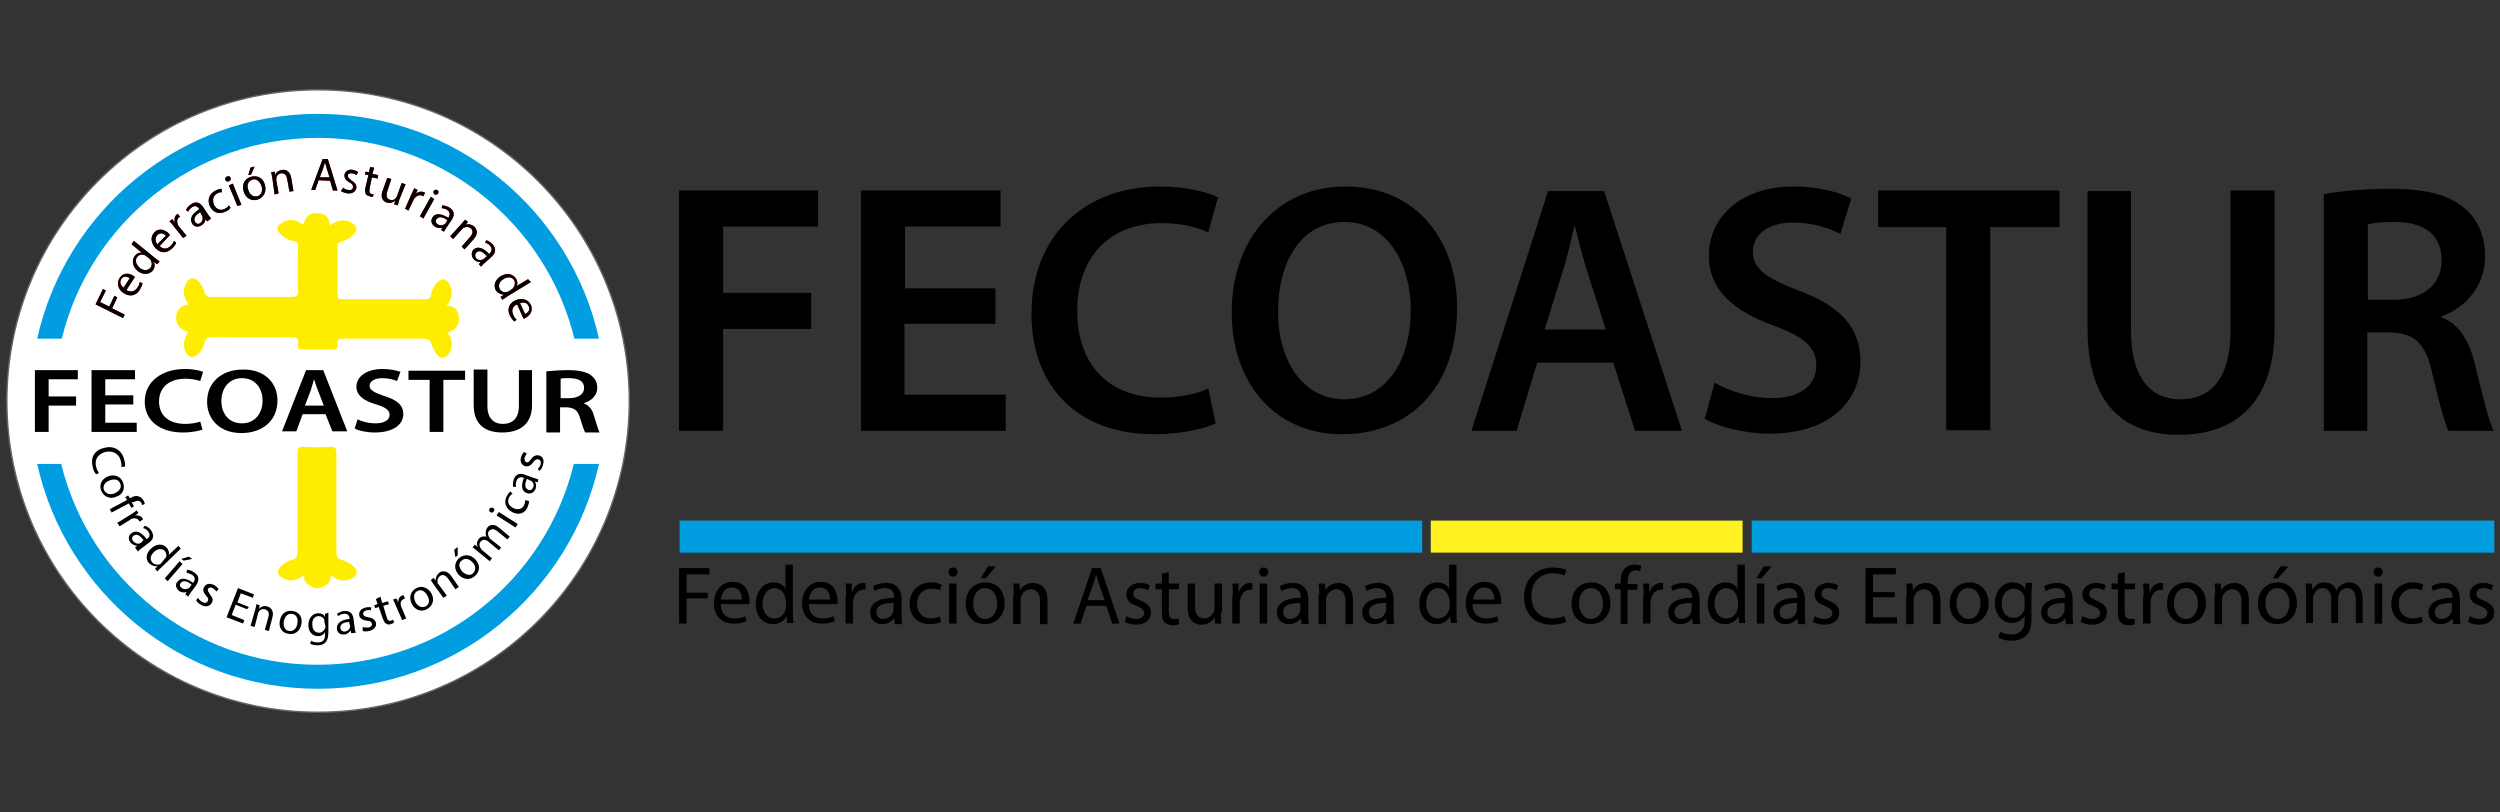 <?xml version="1.0" encoding="UTF-8"?> <!-- Generator: Adobe Illustrator 25.1.0, SVG Export Plug-In . SVG Version: 6.00 Build 0) --> <svg xmlns="http://www.w3.org/2000/svg" xmlns:xlink="http://www.w3.org/1999/xlink" version="1.1" id="Capa_1" x="0px" y="0px" viewBox="0 0 437 142" style="enable-background:new 0 0 437 142;" xml:space="preserve"><rect x="0" y="0" width="437" height="142" fill="#333333" stroke="none"/> <style type="text/css"> .st0{fill:#009EE1;} .st1{fill:#FFF220;} .st2{fill:#FFFFFF;stroke:#666666;stroke-width:0.25;stroke-miterlimit:10;} .st3{fill:#FFED00;} .st4{fill:#FF0000;} </style> <g> <g> <path d="M118.8,33.3H143v6.3h-16.6v11.6h15.4v6.3h-15.4v17.8h-7.7V33.3z"></path> <path d="M173.9,56.6h-15.8V69h17.7v6.3h-25.3V33.3h24.4v6.3h-16.7v10.8h15.8V56.6z"></path> <path d="M212.5,74c-1.8,0.9-5.8,1.9-10.8,1.9c-13.3,0-21.4-8.3-21.4-21.1c0-13.8,9.6-22.2,22.4-22.2c5,0,8.6,1.1,10.2,1.9 l-1.7,6.1c-2-0.9-4.7-1.6-8.2-1.6c-8.5,0-14.7,5.4-14.7,15.4c0,9.2,5.4,15.1,14.6,15.1c3.1,0,6.3-0.6,8.3-1.6L212.5,74z"></path> <path d="M254.7,53.8c0,14.1-8.5,22.1-20.1,22.1c-11.8,0-19.3-9-19.3-21.3c0-12.9,8.1-22,19.9-22C247.5,32.6,254.7,41.9,254.7,53.8 z M223.4,54.5c0,8.5,4.3,15.3,11.6,15.3c7.4,0,11.6-6.8,11.6-15.6c0-7.9-3.9-15.4-11.6-15.4C227.4,38.8,223.4,45.8,223.4,54.5z"></path> <path d="M268.7,63.4l-3.6,11.9h-7.9l13.4-41.9h9.8l13.6,41.9h-8.2l-3.8-11.9H268.7z M280.7,57.6l-3.3-10.3 c-0.8-2.6-1.5-5.4-2.1-7.8h-0.1c-0.6,2.4-1.2,5.4-2,7.8L270,57.6H280.7z"></path> <path d="M299.7,66.9c2.5,1.4,6.2,2.7,10.1,2.7c4.9,0,7.7-2.3,7.7-5.7c0-3.2-2.1-5-7.5-7c-6.9-2.5-11.3-6.2-11.3-12.2 c0-6.8,5.7-12.1,14.8-12.1c4.5,0,7.9,1,10.1,2.1l-1.9,6.2c-1.5-0.8-4.4-2-8.3-2c-4.9,0-7,2.6-7,5c0,3.2,2.4,4.7,8,6.9 c7.3,2.7,10.8,6.4,10.8,12.4c0,6.7-5.1,12.6-15.9,12.6c-4.4,0-9-1.2-11.3-2.6L299.7,66.9z"></path> <path d="M340.2,39.7h-11.9v-6.4H360v6.4h-12.1v35.5h-7.7V39.7z"></path> <path d="M372.5,33.3v24.5c0,8.2,3.4,12,8.6,12c5.5,0,8.8-3.8,8.8-12V33.3h7.7v24c0,12.9-6.7,18.7-16.7,18.7c-9.7,0-16-5.4-16-18.6 v-24H372.5z"></path> <path d="M406.3,33.9c2.9-0.5,7.2-0.9,11.6-0.9c6,0,10.1,1,12.9,3.4c2.3,1.9,3.6,4.9,3.6,8.4c0,5.4-3.7,9.1-7.6,10.5v0.2 c3,1.1,4.8,4,5.8,8.1c1.3,5.2,2.4,10.1,3.3,11.7h-7.9c-0.6-1.2-1.6-4.7-2.8-9.9c-1.2-5.5-3.2-7.2-7.5-7.3h-3.9v17.2h-7.6V33.9z M413.9,52.4h4.5c5.2,0,8.4-2.7,8.4-6.9c0-4.6-3.2-6.7-8.2-6.7c-2.4,0-4,0.2-4.7,0.4V52.4z"></path> </g> <g> <g> <rect x="118.8" y="91" class="st0" width="129.8" height="5.6"></rect> <rect x="306.2" y="91" class="st0" width="129.8" height="5.6"></rect> </g> <rect x="250.1" y="91" class="st1" width="54.5" height="5.6"></rect> </g> <g> <g> <path d="M118.8,99.3h5.2v1.1h-4v3.2h3.7v1H120v4.4h-1.3V99.3z"></path> <path d="M126,105.7c0,1.7,1.1,2.4,2.4,2.4c0.9,0,1.5-0.2,1.9-0.4l0.2,0.9c-0.4,0.2-1.2,0.4-2.3,0.4c-2.1,0-3.4-1.4-3.4-3.5 c0-2.1,1.2-3.8,3.3-3.8c2.3,0,2.9,2,2.9,3.3c0,0.3,0,0.5,0,0.6H126z M129.7,104.8c0-0.8-0.3-2.1-1.8-2.1c-1.3,0-1.8,1.2-1.9,2.1 H129.7z"></path> <path d="M138.6,98.7v8.4c0,0.6,0,1.3,0.1,1.8h-1.1l-0.1-1.2h0c-0.4,0.8-1.2,1.4-2.4,1.4c-1.7,0-3-1.4-3-3.5 c0-2.3,1.4-3.8,3.1-3.8c1.1,0,1.8,0.5,2.1,1.1h0v-4.2H138.6z M137.3,104.8c0-0.2,0-0.4-0.1-0.5c-0.2-0.8-0.9-1.5-1.8-1.5 c-1.3,0-2.1,1.2-2.1,2.7c0,1.4,0.7,2.6,2.1,2.6c0.9,0,1.6-0.6,1.9-1.5c0-0.2,0.1-0.3,0.1-0.5V104.8z"></path> <path d="M141.4,105.7c0,1.7,1.1,2.4,2.4,2.4c0.9,0,1.5-0.2,1.9-0.4l0.2,0.9c-0.4,0.2-1.2,0.4-2.3,0.4c-2.1,0-3.4-1.4-3.4-3.5 c0-2.1,1.2-3.8,3.3-3.8c2.3,0,2.9,2,2.9,3.3c0,0.3,0,0.5,0,0.6H141.4z M145.1,104.8c0-0.8-0.3-2.1-1.8-2.1 c-1.3,0-1.8,1.2-1.9,2.1H145.1z"></path> <path d="M147.9,104.2c0-0.8,0-1.5-0.1-2.2h1.1l0,1.4h0.1c0.3-0.9,1.1-1.5,1.9-1.5c0.1,0,0.2,0,0.4,0v1.2c-0.1,0-0.3,0-0.4,0 c-0.9,0-1.5,0.7-1.7,1.6c0,0.2-0.1,0.4-0.1,0.6v3.7h-1.3V104.2z"></path> <path d="M156.4,109l-0.1-0.9h0c-0.4,0.5-1.1,1-2.1,1c-1.4,0-2.1-1-2.1-2c0-1.7,1.5-2.6,4.2-2.6v-0.1c0-0.6-0.2-1.6-1.6-1.6 c-0.6,0-1.3,0.2-1.8,0.5l-0.3-0.8c0.6-0.4,1.4-0.6,2.3-0.6c2.1,0,2.7,1.5,2.7,2.9v2.6c0,0.6,0,1.2,0.1,1.7H156.4z M156.2,105.4 c-1.4,0-3,0.2-3,1.6c0,0.8,0.5,1.2,1.2,1.2c0.9,0,1.5-0.6,1.7-1.2c0-0.1,0.1-0.3,0.1-0.4V105.4z"></path> <path d="M164.5,108.7c-0.3,0.2-1.1,0.4-2,0.4c-2.1,0-3.5-1.4-3.5-3.6c0-2.1,1.5-3.7,3.8-3.7c0.8,0,1.4,0.2,1.8,0.4l-0.3,1 c-0.3-0.2-0.8-0.3-1.5-0.3c-1.6,0-2.5,1.2-2.5,2.6c0,1.6,1,2.6,2.4,2.6c0.7,0,1.2-0.2,1.6-0.3L164.5,108.7z"></path> <path d="M167.4,100c0,0.4-0.3,0.8-0.8,0.8c-0.4,0-0.8-0.3-0.8-0.8c0-0.4,0.3-0.8,0.8-0.8C167.1,99.2,167.4,99.6,167.4,100z M165.9,109v-7h1.3v7H165.9z"></path> <path d="M175.6,105.4c0,2.6-1.8,3.7-3.5,3.7c-1.9,0-3.3-1.4-3.3-3.6c0-2.3,1.5-3.7,3.5-3.7C174.3,101.8,175.6,103.3,175.6,105.4z M170.1,105.5c0,1.5,0.9,2.7,2.1,2.7c1.2,0,2.1-1.1,2.1-2.7c0-1.2-0.6-2.7-2.1-2.7C170.7,102.8,170.1,104.2,170.1,105.5z M174.1,99l-1.8,2.1h-0.9l1.3-2.1H174.1z"></path> <path d="M177.2,103.9c0-0.7,0-1.3-0.1-1.9h1.1l0.1,1.2h0c0.3-0.7,1.2-1.3,2.3-1.3c1,0,2.5,0.6,2.5,3v4.2h-1.3v-4 c0-1.1-0.4-2.1-1.6-2.1c-0.8,0-1.5,0.6-1.7,1.3c-0.1,0.2-0.1,0.4-0.1,0.6v4.2h-1.3V103.9z"></path> <path d="M189.9,105.9l-1,3.1h-1.3l3.3-9.7h1.5l3.3,9.7h-1.3l-1-3.1H189.9z M193.1,104.9l-1-2.8c-0.2-0.6-0.4-1.2-0.5-1.8h0 c-0.1,0.6-0.3,1.2-0.5,1.8l-1,2.8H193.1z"></path> <path d="M196.9,107.7c0.4,0.2,1,0.5,1.7,0.5c0.9,0,1.4-0.5,1.4-1c0-0.6-0.4-0.9-1.3-1.3c-1.3-0.4-1.8-1.1-1.8-2 c0-1.1,0.9-2,2.4-2c0.7,0,1.3,0.2,1.7,0.4l-0.3,0.9c-0.3-0.2-0.8-0.4-1.4-0.4c-0.8,0-1.2,0.4-1.2,1c0,0.6,0.4,0.8,1.3,1.2 c1.2,0.5,1.8,1.1,1.8,2.1c0,1.2-1,2.1-2.6,2.1c-0.8,0-1.5-0.2-2-0.5L196.9,107.7z"></path> <path d="M204.3,100v2h1.8v1h-1.8v3.8c0,0.9,0.2,1.4,1,1.4c0.3,0,0.6,0,0.7-0.1l0.1,1c-0.2,0.1-0.6,0.2-1.1,0.2 c-0.6,0-1.1-0.2-1.4-0.5c-0.4-0.4-0.5-1-0.5-1.8V103H202v-1h1.1v-1.7L204.3,100z"></path> <path d="M213.4,107.1c0,0.7,0,1.4,0.1,1.9h-1.1l-0.1-1.1h0c-0.3,0.6-1.1,1.3-2.3,1.3c-1.1,0-2.4-0.6-2.4-3.1V102h1.3v3.9 c0,1.3,0.4,2.2,1.6,2.2c0.9,0,1.4-0.6,1.7-1.2c0.1-0.2,0.1-0.4,0.1-0.6V102h1.3V107.1z"></path> <path d="M215.5,104.2c0-0.8,0-1.5-0.1-2.2h1.1l0,1.4h0.1c0.3-0.9,1.1-1.5,1.9-1.5c0.1,0,0.2,0,0.4,0v1.2c-0.1,0-0.3,0-0.4,0 c-0.9,0-1.5,0.7-1.7,1.6c0,0.2-0.1,0.4-0.1,0.6v3.7h-1.3V104.2z"></path> <path d="M221.7,100c0,0.4-0.3,0.8-0.8,0.8c-0.4,0-0.8-0.3-0.8-0.8c0-0.4,0.3-0.8,0.8-0.8C221.4,99.2,221.7,99.6,221.7,100z M220.2,109v-7h1.3v7H220.2z"></path> <path d="M227.5,109l-0.1-0.9h0c-0.4,0.5-1.1,1-2.1,1c-1.4,0-2.1-1-2.1-2c0-1.7,1.5-2.6,4.2-2.6v-0.1c0-0.6-0.2-1.6-1.6-1.6 c-0.6,0-1.3,0.2-1.8,0.5l-0.3-0.8c0.6-0.4,1.4-0.6,2.3-0.6c2.1,0,2.7,1.5,2.7,2.9v2.6c0,0.6,0,1.2,0.1,1.7H227.5z M227.3,105.4 c-1.4,0-3,0.2-3,1.6c0,0.8,0.5,1.2,1.2,1.2c0.9,0,1.5-0.6,1.7-1.2c0-0.1,0.1-0.3,0.1-0.4V105.4z"></path> <path d="M230.6,103.9c0-0.7,0-1.3-0.1-1.9h1.1l0.1,1.2h0c0.3-0.7,1.2-1.3,2.3-1.3c1,0,2.5,0.6,2.5,3v4.2h-1.3v-4 c0-1.1-0.4-2.1-1.6-2.1c-0.8,0-1.5,0.6-1.7,1.3c-0.1,0.2-0.1,0.4-0.1,0.6v4.2h-1.3V103.9z"></path> <path d="M242.4,109l-0.1-0.9h0c-0.4,0.5-1.1,1-2.1,1c-1.4,0-2.1-1-2.1-2c0-1.7,1.5-2.6,4.2-2.6v-0.1c0-0.6-0.2-1.6-1.6-1.6 c-0.6,0-1.3,0.2-1.8,0.5l-0.3-0.8c0.6-0.4,1.4-0.6,2.3-0.6c2.1,0,2.7,1.5,2.7,2.9v2.6c0,0.6,0,1.2,0.1,1.7H242.4z M242.3,105.4 c-1.4,0-3,0.2-3,1.6c0,0.8,0.5,1.2,1.2,1.2c0.9,0,1.5-0.6,1.7-1.2c0-0.1,0.1-0.3,0.1-0.4V105.4z"></path> <path d="M254.6,98.7v8.4c0,0.6,0,1.3,0.1,1.8h-1.1l-0.1-1.2h0c-0.4,0.8-1.2,1.4-2.4,1.4c-1.7,0-3-1.4-3-3.5 c0-2.3,1.4-3.8,3.1-3.8c1.1,0,1.8,0.5,2.1,1.1h0v-4.2H254.6z M253.3,104.8c0-0.2,0-0.4-0.1-0.5c-0.2-0.8-0.9-1.5-1.8-1.5 c-1.3,0-2.1,1.2-2.1,2.7c0,1.4,0.7,2.6,2.1,2.6c0.9,0,1.6-0.6,1.9-1.5c0-0.2,0.1-0.3,0.1-0.5V104.8z"></path> <path d="M257.4,105.7c0,1.7,1.1,2.4,2.4,2.4c0.9,0,1.5-0.2,1.9-0.4l0.2,0.9c-0.4,0.2-1.2,0.4-2.3,0.4c-2.1,0-3.4-1.4-3.4-3.5 c0-2.1,1.2-3.8,3.3-3.8c2.3,0,2.9,2,2.9,3.3c0,0.3,0,0.5,0,0.6H257.4z M261.2,104.8c0-0.8-0.3-2.1-1.8-2.1 c-1.3,0-1.8,1.2-1.9,2.1H261.2z"></path> <path d="M273.8,108.7c-0.5,0.2-1.4,0.5-2.6,0.5c-2.7,0-4.8-1.7-4.8-4.9c0-3,2.1-5.1,5.1-5.1c1.2,0,2,0.3,2.3,0.4l-0.3,1 c-0.5-0.2-1.2-0.4-2-0.4c-2.3,0-3.8,1.5-3.8,4c0,2.4,1.4,3.9,3.7,3.9c0.8,0,1.5-0.2,2-0.4L273.8,108.7z"></path> <path d="M281.5,105.4c0,2.6-1.8,3.7-3.5,3.7c-1.9,0-3.3-1.4-3.3-3.6c0-2.3,1.5-3.7,3.5-3.7C280.2,101.8,281.5,103.3,281.5,105.4z M276,105.5c0,1.5,0.9,2.7,2.1,2.7c1.2,0,2.1-1.1,2.1-2.7c0-1.2-0.6-2.7-2.1-2.7S276,104.2,276,105.5z"></path> <path d="M283.3,109v-6h-1v-1h1v-0.3c0-1,0.2-1.9,0.8-2.4c0.5-0.5,1.1-0.6,1.7-0.6c0.4,0,0.8,0.1,1.1,0.2l-0.2,1 c-0.2-0.1-0.4-0.2-0.8-0.2c-1.1,0-1.4,1-1.4,2v0.4h1.7v1h-1.7v6H283.3z"></path> <path d="M287.3,104.2c0-0.8,0-1.5-0.1-2.2h1.1l0,1.4h0.1c0.3-0.9,1.1-1.5,1.9-1.5c0.1,0,0.2,0,0.4,0v1.2c-0.1,0-0.3,0-0.4,0 c-0.9,0-1.5,0.7-1.7,1.6c0,0.2-0.1,0.4-0.1,0.6v3.7h-1.3V104.2z"></path> <path d="M295.9,109l-0.1-0.9h0c-0.4,0.5-1.1,1-2.1,1c-1.4,0-2.1-1-2.1-2c0-1.7,1.5-2.6,4.2-2.6v-0.1c0-0.6-0.2-1.6-1.6-1.6 c-0.6,0-1.3,0.2-1.8,0.5l-0.3-0.8c0.6-0.4,1.4-0.6,2.3-0.6c2.1,0,2.7,1.5,2.7,2.9v2.6c0,0.6,0,1.2,0.1,1.7H295.9z M295.7,105.4 c-1.4,0-3,0.2-3,1.6c0,0.8,0.5,1.2,1.2,1.2c0.9,0,1.5-0.6,1.7-1.2c0-0.1,0.1-0.3,0.1-0.4V105.4z"></path> <path d="M305,98.7v8.4c0,0.6,0,1.3,0.1,1.8h-1.1l-0.1-1.2h0c-0.4,0.8-1.2,1.4-2.4,1.4c-1.7,0-3-1.4-3-3.5c0-2.3,1.4-3.8,3.1-3.8 c1.1,0,1.8,0.5,2.1,1.1h0v-4.2H305z M303.7,104.8c0-0.2,0-0.4-0.1-0.5c-0.2-0.8-0.9-1.5-1.8-1.5c-1.3,0-2.1,1.2-2.1,2.7 c0,1.4,0.7,2.6,2.1,2.6c0.9,0,1.6-0.6,1.9-1.5c0-0.2,0.1-0.3,0.1-0.5V104.8z"></path> <path d="M309.7,99l-1.8,2.1H307l1.3-2.1H309.7z M307.1,109v-7h1.3v7H307.1z"></path> <path d="M314.3,109l-0.1-0.9h0c-0.4,0.5-1.1,1-2.1,1c-1.4,0-2.1-1-2.1-2c0-1.7,1.5-2.6,4.2-2.6v-0.1c0-0.6-0.2-1.6-1.6-1.6 c-0.6,0-1.3,0.2-1.8,0.5l-0.3-0.8c0.6-0.4,1.4-0.6,2.3-0.6c2.1,0,2.7,1.5,2.7,2.9v2.6c0,0.6,0,1.2,0.1,1.7H314.3z M314.1,105.4 c-1.4,0-3,0.2-3,1.6c0,0.8,0.5,1.2,1.2,1.2c0.9,0,1.5-0.6,1.7-1.2c0-0.1,0.1-0.3,0.1-0.4V105.4z"></path> <path d="M317.2,107.7c0.4,0.2,1,0.5,1.7,0.5c0.9,0,1.4-0.5,1.4-1c0-0.6-0.4-0.9-1.3-1.3c-1.3-0.4-1.8-1.1-1.8-2 c0-1.1,0.9-2,2.4-2c0.7,0,1.3,0.2,1.7,0.4l-0.3,0.9c-0.3-0.2-0.8-0.4-1.4-0.4c-0.8,0-1.2,0.4-1.2,1c0,0.6,0.4,0.8,1.3,1.2 c1.2,0.5,1.8,1.1,1.8,2.1c0,1.2-1,2.1-2.6,2.1c-0.8,0-1.5-0.2-2-0.5L317.2,107.7z"></path> <path d="M331.2,104.4h-3.8v3.5h4.2v1.1h-5.5v-9.7h5.3v1.1h-4v3.1h3.8V104.4z"></path> <path d="M333.3,103.9c0-0.7,0-1.3-0.1-1.9h1.1l0.1,1.2h0c0.3-0.7,1.2-1.3,2.3-1.3c1,0,2.5,0.6,2.5,3v4.2h-1.3v-4 c0-1.1-0.4-2.1-1.6-2.1c-0.8,0-1.5,0.6-1.7,1.3c-0.1,0.2-0.1,0.4-0.1,0.6v4.2h-1.3V103.9z"></path> <path d="M347.6,105.4c0,2.6-1.8,3.7-3.5,3.7c-1.9,0-3.3-1.4-3.3-3.6c0-2.3,1.5-3.7,3.5-3.7C346.2,101.8,347.6,103.3,347.6,105.4z M342,105.5c0,1.5,0.9,2.7,2.1,2.7c1.2,0,2.1-1.1,2.1-2.7c0-1.2-0.6-2.7-2.1-2.7S342,104.2,342,105.5z"></path> <path d="M355.2,102c0,0.5-0.1,1.1-0.1,1.9v4.1c0,1.6-0.3,2.6-1,3.2c-0.7,0.6-1.7,0.8-2.5,0.8c-0.8,0-1.8-0.2-2.3-0.6l0.3-1 c0.5,0.3,1.2,0.5,2,0.5c1.3,0,2.3-0.7,2.3-2.4v-0.8h0c-0.4,0.6-1.1,1.2-2.2,1.2c-1.7,0-3-1.5-3-3.4c0-2.4,1.5-3.7,3.1-3.7 c1.2,0,1.9,0.6,2.2,1.2h0l0.1-1.1H355.2z M353.9,104.8c0-0.2,0-0.4-0.1-0.6c-0.2-0.7-0.9-1.3-1.8-1.3c-1.2,0-2.1,1-2.1,2.6 c0,1.4,0.7,2.5,2.1,2.5c0.8,0,1.5-0.5,1.8-1.3c0.1-0.2,0.1-0.5,0.1-0.7V104.8z"></path> <path d="M361.1,109l-0.1-0.9h0c-0.4,0.5-1.1,1-2.1,1c-1.4,0-2.1-1-2.1-2c0-1.7,1.5-2.6,4.2-2.6v-0.1c0-0.6-0.2-1.6-1.6-1.6 c-0.6,0-1.3,0.2-1.8,0.5l-0.3-0.8c0.6-0.4,1.4-0.6,2.3-0.6c2.1,0,2.7,1.5,2.7,2.9v2.6c0,0.6,0,1.2,0.1,1.7H361.1z M360.9,105.4 c-1.4,0-3,0.2-3,1.6c0,0.8,0.5,1.2,1.2,1.2c0.9,0,1.5-0.6,1.7-1.2c0-0.1,0.1-0.3,0.1-0.4V105.4z"></path> <path d="M364,107.7c0.4,0.2,1,0.5,1.7,0.5c0.9,0,1.4-0.5,1.4-1c0-0.6-0.4-0.9-1.3-1.3c-1.3-0.4-1.8-1.1-1.8-2c0-1.1,0.9-2,2.4-2 c0.7,0,1.3,0.2,1.7,0.4l-0.3,0.9c-0.3-0.2-0.8-0.4-1.4-0.4c-0.8,0-1.2,0.4-1.2,1c0,0.6,0.4,0.8,1.3,1.2c1.2,0.5,1.8,1.1,1.8,2.1 c0,1.2-1,2.1-2.6,2.1c-0.8,0-1.5-0.2-2-0.5L364,107.7z"></path> <path d="M371.4,100v2h1.8v1h-1.8v3.8c0,0.9,0.2,1.4,1,1.4c0.3,0,0.6,0,0.7-0.1l0.1,1c-0.2,0.1-0.6,0.2-1.1,0.2 c-0.6,0-1.1-0.2-1.4-0.5c-0.4-0.4-0.5-1-0.5-1.8V103h-1.1v-1h1.1v-1.7L371.4,100z"></path> <path d="M374.7,104.2c0-0.8,0-1.5-0.1-2.2h1.1l0,1.4h0.1c0.3-0.9,1.1-1.5,1.9-1.5c0.1,0,0.2,0,0.4,0v1.2c-0.1,0-0.3,0-0.4,0 c-0.9,0-1.5,0.7-1.7,1.6c0,0.2-0.1,0.4-0.1,0.6v3.7h-1.3V104.2z"></path> <path d="M385.6,105.4c0,2.6-1.8,3.7-3.5,3.7c-1.9,0-3.3-1.4-3.3-3.6c0-2.3,1.5-3.7,3.5-3.7C384.2,101.8,385.6,103.3,385.6,105.4z M380,105.5c0,1.5,0.9,2.7,2.1,2.7c1.2,0,2.1-1.1,2.1-2.7c0-1.2-0.6-2.7-2.1-2.7S380,104.2,380,105.5z"></path> <path d="M387.2,103.9c0-0.7,0-1.3-0.1-1.9h1.1l0.1,1.2h0c0.3-0.7,1.2-1.3,2.3-1.3c1,0,2.5,0.6,2.5,3v4.2h-1.3v-4 c0-1.1-0.4-2.1-1.6-2.1c-0.8,0-1.5,0.6-1.7,1.3c-0.1,0.2-0.1,0.4-0.1,0.6v4.2h-1.3V103.9z"></path> <path d="M401.5,105.4c0,2.6-1.8,3.7-3.5,3.7c-1.9,0-3.3-1.4-3.3-3.6c0-2.3,1.5-3.7,3.5-3.7C400.1,101.8,401.5,103.3,401.5,105.4z M396,105.5c0,1.5,0.9,2.7,2.1,2.7c1.2,0,2.1-1.1,2.1-2.7c0-1.2-0.6-2.7-2.1-2.7S396,104.2,396,105.5z M400,99l-1.8,2.1h-0.9 l1.3-2.1H400z"></path> <path d="M403.1,103.9c0-0.7,0-1.3-0.1-1.9h1.1l0.1,1.1h0c0.4-0.7,1-1.3,2.2-1.3c1,0,1.7,0.6,2,1.4h0c0.2-0.4,0.5-0.7,0.8-0.9 c0.4-0.3,0.9-0.5,1.5-0.5c0.9,0,2.3,0.6,2.3,3v4.1h-1.2v-4c0-1.3-0.5-2.1-1.5-2.1c-0.7,0-1.3,0.5-1.5,1.2 c-0.1,0.2-0.1,0.4-0.1,0.6v4.3h-1.2v-4.2c0-1.1-0.5-1.9-1.5-1.9c-0.8,0-1.4,0.6-1.6,1.3c-0.1,0.2-0.1,0.4-0.1,0.6v4.2h-1.2V103.9 z"></path> <path d="M416.5,100c0,0.4-0.3,0.8-0.8,0.8c-0.4,0-0.8-0.3-0.8-0.8c0-0.4,0.3-0.8,0.8-0.8C416.2,99.2,416.5,99.6,416.5,100z M415.1,109v-7h1.3v7H415.1z"></path> <path d="M423.5,108.7c-0.3,0.2-1.1,0.4-2,0.4c-2.1,0-3.5-1.4-3.5-3.6c0-2.1,1.5-3.7,3.8-3.7c0.8,0,1.4,0.2,1.8,0.4l-0.3,1 c-0.3-0.2-0.8-0.3-1.5-0.3c-1.6,0-2.5,1.2-2.5,2.6c0,1.6,1,2.6,2.4,2.6c0.7,0,1.2-0.2,1.6-0.3L423.5,108.7z"></path> <path d="M428.8,109l-0.1-0.9h0c-0.4,0.5-1.1,1-2.1,1c-1.4,0-2.1-1-2.1-2c0-1.7,1.5-2.6,4.2-2.6v-0.1c0-0.6-0.2-1.6-1.6-1.6 c-0.6,0-1.3,0.2-1.8,0.5l-0.3-0.8c0.6-0.4,1.4-0.6,2.3-0.6c2.1,0,2.7,1.5,2.7,2.9v2.6c0,0.6,0,1.2,0.1,1.7H428.8z M428.6,105.4 c-1.4,0-3,0.2-3,1.6c0,0.8,0.5,1.2,1.2,1.2c0.9,0,1.5-0.6,1.7-1.2c0-0.1,0.1-0.3,0.1-0.4V105.4z"></path> <path d="M431.7,107.7c0.4,0.2,1,0.5,1.7,0.5c0.9,0,1.4-0.5,1.4-1c0-0.6-0.4-0.9-1.3-1.3c-1.3-0.4-1.8-1.1-1.8-2 c0-1.1,0.9-2,2.4-2c0.7,0,1.3,0.2,1.7,0.4l-0.3,0.9c-0.3-0.2-0.8-0.4-1.4-0.4c-0.8,0-1.2,0.4-1.2,1c0,0.6,0.4,0.8,1.3,1.2 c1.2,0.5,1.8,1.1,1.8,2.1c0,1.2-1,2.1-2.6,2.1c-0.8,0-1.5-0.2-2-0.5L431.7,107.7z"></path> </g> </g> </g> <g> <circle class="st2" cx="55.6" cy="70.1" r="54.4"></circle> <g id="_x32_QPsXh.tif_1_"> <g> <path class="st3" d="M55.1,102.8c-1-0.4-2.1-0.8-1.9-2.3c-1.1,0.8-2.2,1.3-3.5,0.7c-1.3-0.6-1.5-1.4-0.4-2.4 c0.5-0.4,1-0.7,1.6-0.9c1-0.2,1.1-0.7,1.1-1.6c0-5.7,0-11.4,0-17.1c0-0.9,0.3-1.2,1.1-1.1c1.5,0.1,3.1,0.1,4.6,0 c0.9-0.1,1.1,0.3,1.1,1.2c0,5.7,0,11.5,0,17.2c0,0.8,0.2,1.2,1,1.4c0.8,0.2,1.5,0.6,2.1,1.2c0.7,0.8,0.6,1.4-0.2,1.9 c-1.3,0.8-2.6,0.6-3.9-0.5c0.1,1.6-0.9,1.9-1.9,2.3C55.6,102.8,55.3,102.8,55.1,102.8z"></path> <path class="st3" d="M78.1,53.4c1.5,0.2,2,0.8,2.1,2c0.1,1.5-0.5,2.3-2,2.7c0.7,0.9,1,1.9,0.6,3c-0.2,0.6-0.5,1.2-1.2,1.4 c-0.7,0.2-1.2-0.4-1.5-0.9c-0.2-0.4-0.5-0.8-0.6-1.2c-0.2-1-0.7-1.2-1.6-1.2c-4.6,0-9.1,0-13.7,0c-0.9,0-1.4,0.1-1.2,1.1 c0.1,0.7-0.3,0.8-0.9,0.8c-1.7,0-3.4,0-5.1,0c-0.7,0-1-0.2-0.9-0.9c0.2-1-0.2-1.3-1.2-1.3c-4.6,0.1-9.2,0-13.8,0 c-0.7,0-1.1,0.1-1.3,0.9c-0.2,0.8-0.6,1.6-1.3,2.2c-0.7,0.6-1.4,0.5-1.9-0.2c-0.7-1.1-0.6-2.3,0.3-3.8c-1.5-0.4-2.2-1.3-2.1-2.6 c0.1-1.3,0.8-2,2.2-2.2c-0.9-1.2-1.2-2.4-0.4-3.8c0.6-1,1.3-1,2.1-0.2c0.5,0.5,0.8,1.1,1,1.7c0.2,0.8,0.5,1,1.3,1 c4.7,0,9.4,0,14,0c0.9,0,1.1-0.3,1.1-1.1c-0.1-2.5,0-5.1,0-7.6c0-0.6-0.1-1-0.9-1.1c-0.8-0.1-1.6-0.6-2.2-1.2 c-0.7-0.7-0.7-1.4,0.2-1.9c1.3-0.9,2.6-0.6,3.8,0.3c0.5-1.7,1.2-2.2,2.8-2c1.2,0.1,1.7,0.7,1.9,2.1c1.1-0.9,2.4-1.2,3.7-0.5 c1.1,0.6,1.2,1.2,0.4,2.1c-0.6,0.6-1.3,1-2.1,1.2C59,42.5,59,42.7,59,43.2c0,2.8,0,5.5,0,8.3c0,0.6,0.1,0.8,0.8,0.8 c4.9,0,9.7,0,14.6,0c0.5,0,0.8-0.1,0.9-0.7c0.2-0.9,0.6-1.8,1.3-2.4c0.7-0.6,1.3-0.5,1.8,0.2C79.3,50.8,79.1,52.1,78.1,53.4z"></path> </g> </g> <g> <path class="st4" d="M16.7,53.2l1.3-2.7l0.5,0.3l-1,2l1.6,0.8l0.9-1.9l0.5,0.3l-0.9,1.9l2.2,1.1l-0.3,0.6L16.7,53.2z"></path> <path class="st4" d="M22.1,50.7c0.8,0.5,1.5,0.2,1.9-0.4c0.3-0.4,0.4-0.7,0.4-1l0.5,0.2c0,0.3-0.2,0.7-0.5,1.2 c-0.6,1-1.7,1.2-2.7,0.6s-1.4-1.7-0.8-2.7c0.7-1.1,1.8-0.8,2.4-0.4c0.1,0.1,0.2,0.2,0.3,0.2L22.1,50.7z M22.7,48.6 c-0.4-0.2-1.1-0.5-1.5,0.2c-0.4,0.6,0,1.2,0.4,1.5L22.7,48.6z"></path> <path class="st4" d="M23.4,42.1l3.7,3c0.3,0.2,0.6,0.5,0.8,0.6l-0.4,0.5l-0.6-0.4l0,0c0.2,0.4,0.2,1-0.2,1.5 c-0.6,0.7-1.7,0.8-2.6,0.1c-1-0.8-1.1-2-0.5-2.7c0.4-0.5,0.9-0.6,1.2-0.5l0,0l-1.8-1.5L23.4,42.1z M25.6,44.8 c-0.1-0.1-0.2-0.1-0.3-0.2c-0.4-0.2-1-0.1-1.3,0.3c-0.5,0.6-0.2,1.3,0.4,1.9c0.6,0.5,1.4,0.6,1.9,0c0.3-0.4,0.3-0.9,0-1.4 c-0.1-0.1-0.1-0.1-0.2-0.2L25.6,44.8z"></path> <path class="st4" d="M27.9,43c0.7,0.7,1.4,0.5,1.9,0c0.4-0.4,0.5-0.6,0.6-0.9l0.4,0.3c-0.1,0.3-0.3,0.7-0.8,1.1 c-0.9,0.8-1.9,0.8-2.8-0.1c-0.8-0.9-1-2-0.2-2.8c0.9-0.9,2-0.3,2.5,0.2c0.1,0.1,0.2,0.2,0.2,0.3L27.9,43z M29,41.2 c-0.3-0.3-0.9-0.7-1.5-0.1c-0.5,0.5-0.3,1.2,0,1.6L29,41.2z"></path> <path class="st4" d="M30.4,39.6c-0.3-0.4-0.5-0.7-0.8-0.9l0.5-0.4l0.5,0.6l0,0c-0.2-0.5-0.1-1.1,0.3-1.4c0.1-0.1,0.1-0.1,0.2-0.1 l0.4,0.5c-0.1,0-0.1,0.1-0.2,0.1c-0.4,0.3-0.4,0.8-0.2,1.3c0,0.1,0.1,0.2,0.2,0.3l1.3,1.6l-0.6,0.4L30.4,39.6z"></path> <path class="st4" d="M36.2,38.7l-0.3-0.4l0,0c0,0.4-0.2,0.8-0.7,1.1c-0.7,0.4-1.3,0.2-1.6-0.3c-0.5-0.8-0.1-1.7,1.2-2.5l0-0.1 c-0.2-0.3-0.6-0.7-1.2-0.3c-0.3,0.2-0.6,0.5-0.7,0.8l-0.4-0.3c0.2-0.4,0.5-0.7,0.9-1c1-0.7,1.7-0.1,2.1,0.5l0.8,1.2 c0.2,0.3,0.4,0.6,0.6,0.8L36.2,38.7z M35,37.1c-0.7,0.4-1.3,1-0.9,1.7c0.3,0.4,0.6,0.4,0.9,0.2c0.4-0.3,0.5-0.7,0.4-1.1 c0-0.1-0.1-0.2-0.1-0.2L35,37.1z"></path> <path class="st4" d="M40.3,36.3c-0.1,0.2-0.4,0.5-0.9,0.7c-1.1,0.5-2.1,0.2-2.7-0.9c-0.5-1.1-0.2-2.2,1-2.8c0.4-0.2,0.8-0.3,1-0.3 l0.1,0.6c-0.2,0-0.5,0-0.8,0.2c-0.8,0.4-0.9,1.2-0.6,2c0.4,0.8,1.2,1.1,1.9,0.7c0.4-0.2,0.6-0.4,0.7-0.6L40.3,36.3z"></path> <path class="st4" d="M40.3,31.1c0.1,0.2,0,0.5-0.3,0.6c-0.2,0.1-0.5,0-0.6-0.2c-0.1-0.2,0-0.5,0.2-0.6 C40,30.7,40.2,30.8,40.3,31.1z M41.5,36L40,32.4l0.7-0.3l1.5,3.7L41.5,36z"></path> <path class="st4" d="M46.3,32.3c0.4,1.4-0.4,2.3-1.3,2.6c-1,0.3-2-0.2-2.4-1.4c-0.4-1.3,0.2-2.3,1.3-2.6 C45,30.6,46,31.1,46.3,32.3z M43.4,33.2c0.2,0.8,0.9,1.3,1.6,1.1c0.7-0.2,1-1,0.7-1.8c-0.2-0.6-0.8-1.4-1.6-1.1 C43.3,31.7,43.1,32.5,43.4,33.2z M44.5,29.1l-0.6,1.4l-0.5,0.1l0.4-1.3L44.5,29.1z"></path> <path class="st4" d="M47.6,31.1c-0.1-0.4-0.1-0.7-0.2-1L48,30l0.1,0.6l0,0c0.1-0.4,0.5-0.8,1.2-0.9c0.5-0.1,1.4,0.1,1.6,1.4 l0.4,2.3l-0.7,0.1l-0.4-2.2c-0.1-0.6-0.4-1.1-1.1-1c-0.5,0.1-0.8,0.5-0.8,0.9c0,0.1,0,0.2,0,0.3l0.4,2.3L48,34L47.6,31.1z"></path> <path class="st4" d="M55.7,31.5l-0.6,1.7l-0.7,0l2-5.4l0.9,0l1.7,5.5l-0.8,0l-0.5-1.7L55.7,31.5z M57.6,31l-0.5-1.6 c-0.1-0.4-0.2-0.7-0.3-1l0,0c-0.1,0.3-0.2,0.7-0.3,1L55.9,31L57.6,31z"></path> <path class="st4" d="M60,32.8c0.2,0.2,0.5,0.4,0.9,0.4c0.5,0.1,0.8-0.1,0.8-0.5c0-0.3-0.1-0.6-0.6-0.8c-0.7-0.4-0.9-0.8-0.9-1.3 c0.1-0.6,0.7-1.1,1.5-0.9c0.4,0.1,0.7,0.2,0.9,0.4l-0.3,0.5c-0.1-0.1-0.4-0.3-0.8-0.3c-0.4-0.1-0.7,0.1-0.7,0.4 c0,0.3,0.2,0.5,0.6,0.8c0.6,0.4,0.9,0.7,0.9,1.3c-0.1,0.7-0.7,1.1-1.6,1c-0.4-0.1-0.8-0.2-1.1-0.4L60,32.8z"></path> <path class="st4" d="M65.4,29.3l-0.3,1.1l1,0.2L66,31.2L65,31L64.6,33c-0.1,0.5,0,0.8,0.3,0.9c0.2,0,0.3,0.1,0.4,0l-0.1,0.5 c-0.1,0-0.4,0-0.6-0.1c-0.3-0.1-0.6-0.2-0.7-0.5c-0.1-0.3-0.1-0.6,0-1.1l0.5-2.1l-0.6-0.1l0.1-0.5l0.6,0.1l0.2-0.9L65.4,29.3z"></path> <path class="st4" d="M69.8,34.9c-0.1,0.4-0.2,0.7-0.3,1l-0.6-0.2l0.2-0.6l0,0c-0.3,0.2-0.8,0.5-1.5,0.3c-0.6-0.2-1.2-0.8-0.7-2.1 l0.8-2.2l0.7,0.2l-0.7,2.1c-0.2,0.7-0.2,1.3,0.4,1.5c0.5,0.2,0.9,0,1.1-0.3c0.1-0.1,0.1-0.2,0.2-0.3l0.8-2.3l0.7,0.2L69.8,34.9z"></path> <path class="st4" d="M71.9,34c0.2-0.4,0.4-0.8,0.5-1.1l0.6,0.3l-0.3,0.7l0,0c0.4-0.4,0.9-0.5,1.4-0.3c0.1,0,0.1,0.1,0.2,0.1 l-0.3,0.6c-0.1,0-0.1-0.1-0.2-0.1c-0.5-0.2-0.9,0-1.3,0.4c-0.1,0.1-0.1,0.2-0.2,0.3l-0.9,1.9l-0.6-0.3L71.9,34z"></path> <path class="st4" d="M73.4,37.8l1.9-3.4l0.6,0.4L74,38.2L73.4,37.8z M76.6,33.8c-0.1,0.2-0.4,0.3-0.6,0.2 c-0.2-0.1-0.3-0.4-0.2-0.6c0.1-0.2,0.4-0.3,0.6-0.2C76.7,33.4,76.7,33.6,76.6,33.8z"></path> <path class="st4" d="M77.1,40.2l0.2-0.4l0,0c-0.4,0.1-0.9,0.1-1.3-0.2c-0.7-0.5-0.7-1.1-0.4-1.6c0.5-0.8,1.5-0.7,2.8,0.1l0-0.1 c0.2-0.3,0.4-0.8-0.2-1.3c-0.3-0.2-0.7-0.3-1-0.3l0.1-0.5c0.4,0,0.9,0.2,1.3,0.4c1,0.7,0.8,1.5,0.3,2.2l-0.8,1.2 c-0.2,0.3-0.4,0.6-0.5,0.8L77.1,40.2z M78.2,38.5c-0.6-0.5-1.4-0.8-1.9-0.2c-0.3,0.4-0.1,0.7,0.2,0.9c0.4,0.3,0.9,0.2,1.2,0 c0.1,0,0.1-0.1,0.2-0.2L78.2,38.5z"></path> <path class="st4" d="M80.6,39.2c0.3-0.3,0.5-0.6,0.7-0.8l0.5,0.4l-0.4,0.5l0,0c0.4-0.2,1-0.1,1.5,0.3c0.4,0.4,0.8,1.2-0.1,2.2 l-1.6,1.8l-0.5-0.5l1.5-1.7c0.4-0.5,0.6-1,0.1-1.5c-0.4-0.3-0.8-0.3-1.2-0.1c-0.1,0-0.2,0.1-0.3,0.2l-1.6,1.8l-0.5-0.5L80.6,39.2z "></path> <path class="st4" d="M83.7,46.2l0.3-0.4l0,0c-0.4,0-0.9-0.1-1.2-0.5c-0.5-0.6-0.4-1.3,0-1.7c0.7-0.6,1.7-0.3,2.7,0.8l0.1-0.1 c0.2-0.2,0.6-0.7,0.1-1.3c-0.2-0.3-0.6-0.5-0.9-0.6l0.2-0.4c0.4,0.1,0.8,0.4,1.1,0.7c0.8,0.9,0.4,1.7-0.2,2.2l-1.1,1 c-0.3,0.2-0.5,0.5-0.7,0.7L83.7,46.2z M85.1,44.8c-0.5-0.6-1.2-1.2-1.8-0.7c-0.3,0.3-0.3,0.7-0.1,1c0.3,0.4,0.8,0.4,1.1,0.3 c0.1,0,0.1-0.1,0.2-0.1L85.1,44.8z"></path> <path class="st4" d="M92.8,49.3l-4.1,2.5c-0.3,0.2-0.6,0.4-0.9,0.6l-0.3-0.5l0.6-0.4l0,0c-0.5,0-1-0.2-1.4-0.7 c-0.5-0.8-0.2-1.9,0.8-2.5c1.1-0.7,2.2-0.4,2.7,0.4c0.3,0.5,0.3,1,0.1,1.3l0,0l2-1.2L92.8,49.3z M89.5,50.5c0.1,0,0.2-0.1,0.2-0.2 c0.3-0.3,0.4-0.9,0.2-1.3c-0.4-0.6-1.2-0.7-1.9-0.2c-0.7,0.4-1,1.1-0.6,1.8c0.3,0.4,0.8,0.6,1.3,0.4c0.1,0,0.2-0.1,0.3-0.1 L89.5,50.5z"></path> <path class="st4" d="M90.4,53.2c-0.9,0.4-1,1.1-0.7,1.8c0.2,0.5,0.4,0.7,0.6,0.9l-0.4,0.3c-0.2-0.2-0.5-0.5-0.8-1.1 c-0.5-1.1-0.1-2.1,1-2.6c1.1-0.5,2.2-0.2,2.7,0.8c0.5,1.2-0.4,2-1,2.3c-0.1,0.1-0.2,0.1-0.3,0.1L90.4,53.2z M91.8,54.9 c0.4-0.2,1-0.7,0.6-1.4c-0.3-0.7-1-0.7-1.5-0.5L91.8,54.9z"></path> </g> <g> <g> <path d="M16.8,82.9c-0.2-0.2-0.5-0.7-0.6-1.3c-0.4-1.5,0.2-2.9,2-3.3c1.7-0.5,3.1,0.4,3.5,2c0.2,0.7,0.2,1.1,0.1,1.3l-0.6,0 c0.1-0.3,0-0.7-0.1-1.1c-0.3-1.2-1.4-1.8-2.7-1.5c-1.3,0.4-1.9,1.3-1.6,2.6c0.1,0.4,0.3,0.8,0.5,1.1L16.8,82.9z"></path> <path d="M20.4,86.8c-1.3,0.6-2.3-0.1-2.7-1c-0.4-1,0-2,1.1-2.5c1.2-0.5,2.3,0,2.7,1C21.9,85.4,21.5,86.4,20.4,86.8z M19.1,84 c-0.8,0.3-1.2,1-0.9,1.7c0.3,0.6,1.1,0.9,1.9,0.5c0.6-0.3,1.3-0.9,0.9-1.7C20.7,83.7,19.8,83.7,19.1,84z"></path> <path d="M19.2,89l3-1.6l-0.3-0.5l0.5-0.3l0.3,0.5l0.2-0.1c0.5-0.3,1-0.4,1.4-0.2c0.4,0.1,0.6,0.4,0.8,0.7 c0.1,0.2,0.2,0.4,0.2,0.6l-0.5,0.2c0-0.1,0-0.3-0.1-0.4c-0.3-0.5-0.8-0.4-1.4-0.1L23,87.7l0.4,0.8L23,88.8L22.5,88l-3,1.6 L19.2,89z"></path> <path d="M22.9,89.9c0.4-0.2,0.7-0.5,1-0.7l0.3,0.5l-0.6,0.4l0,0c0.5-0.1,1.1,0.1,1.3,0.5c0,0.1,0.1,0.1,0.1,0.2l-0.6,0.4 c0-0.1-0.1-0.1-0.1-0.2c-0.3-0.4-0.8-0.5-1.3-0.3c-0.1,0-0.2,0.1-0.3,0.2L20.9,92l-0.4-0.6L22.9,89.9z"></path> <path d="M23.6,95.7l0.4-0.3l0,0c-0.4,0-0.9-0.2-1.2-0.6c-0.5-0.6-0.3-1.3,0.2-1.6c0.8-0.6,1.7-0.2,2.6,1l0.1,0 c0.3-0.2,0.7-0.6,0.2-1.3c-0.2-0.3-0.5-0.5-0.9-0.6l0.3-0.4c0.4,0.1,0.8,0.4,1.1,0.8c0.7,1,0.3,1.7-0.4,2.2l-1.2,0.9 c-0.3,0.2-0.5,0.4-0.7,0.6L23.6,95.7z M25.1,94.4c-0.5-0.6-1.1-1.2-1.7-0.8c-0.4,0.3-0.4,0.7-0.1,1c0.3,0.4,0.8,0.5,1.1,0.4 c0.1,0,0.1-0.1,0.2-0.1L25.1,94.4z"></path> <path d="M31.6,95.9l-3.4,3.3c-0.3,0.2-0.5,0.5-0.7,0.7l-0.4-0.5l0.5-0.5l0,0c-0.5,0.2-1,0-1.5-0.4c-0.7-0.7-0.6-1.8,0.3-2.6 c0.9-0.9,2.1-0.9,2.7-0.2c0.4,0.4,0.5,0.9,0.4,1.3l0,0l1.7-1.6L31.6,95.9z M28.7,97.8c0.1-0.1,0.1-0.2,0.2-0.2 c0.3-0.4,0.2-0.9-0.1-1.3c-0.5-0.5-1.3-0.4-1.9,0.2c-0.6,0.6-0.8,1.3-0.2,1.9c0.3,0.3,0.9,0.4,1.3,0.2c0.1-0.1,0.2-0.1,0.2-0.2 L28.7,97.8z"></path> <path d="M28.8,101.1l2.6-3l0.5,0.5l-2.6,3L28.8,101.1z M33.6,97.7L32.1,98l-0.4-0.3l1.3-0.4L33.6,97.7z"></path> <path d="M32.4,103.9l0.2-0.4l0,0c-0.4,0.1-0.9,0.1-1.3-0.2c-0.6-0.5-0.7-1.2-0.3-1.6c0.6-0.8,1.5-0.7,2.8,0.2l0-0.1 c0.2-0.3,0.5-0.8-0.2-1.3c-0.3-0.2-0.7-0.3-1-0.4l0.1-0.5c0.4,0,0.9,0.2,1.3,0.5c1,0.7,0.7,1.5,0.3,2.2l-0.9,1.2 c-0.2,0.3-0.4,0.6-0.5,0.8L32.4,103.9z M33.5,102.2c-0.6-0.5-1.4-0.9-1.9-0.3c-0.3,0.4-0.1,0.7,0.2,0.9c0.4,0.3,0.9,0.2,1.2,0 c0.1,0,0.1-0.1,0.2-0.2L33.5,102.2z"></path> <path d="M34.6,104.5c0.1,0.2,0.4,0.5,0.7,0.7c0.5,0.3,0.8,0.2,1-0.1c0.2-0.3,0.1-0.6-0.3-1c-0.5-0.6-0.6-1.1-0.3-1.5 c0.3-0.6,1-0.7,1.8-0.3c0.3,0.2,0.6,0.5,0.7,0.7l-0.4,0.4c-0.1-0.2-0.3-0.4-0.6-0.6c-0.4-0.2-0.7-0.1-0.8,0.1 c-0.2,0.3,0,0.5,0.3,1c0.5,0.6,0.6,1,0.3,1.5c-0.3,0.6-1.1,0.8-1.9,0.3c-0.4-0.2-0.7-0.5-0.8-0.8L34.6,104.5z"></path> <path d="M43.2,106.5l-2-0.8l-0.7,1.8l2.2,0.9l-0.2,0.6l-2.9-1.1l2-5.1l2.8,1.1l-0.2,0.6l-2.1-0.8l-0.6,1.6l2,0.8L43.2,106.5z"></path> <path d="M44.6,106.6c0.1-0.4,0.2-0.7,0.2-1l0.6,0.2l-0.1,0.6l0,0c0.3-0.3,0.8-0.6,1.4-0.4c0.5,0.1,1.3,0.7,0.9,2l-0.6,2.3 l-0.7-0.2l0.6-2.2c0.2-0.6,0.1-1.2-0.6-1.4c-0.5-0.1-0.9,0.1-1.1,0.5c-0.1,0.1-0.1,0.2-0.1,0.3l-0.6,2.3l-0.7-0.2L44.6,106.6z"></path> <path d="M52.7,109c-0.2,1.4-1.3,2-2.2,1.8c-1.1-0.1-1.8-1-1.6-2.2c0.2-1.3,1.1-2,2.2-1.8C52.2,106.9,52.9,107.8,52.7,109z M49.6,108.7c-0.1,0.9,0.3,1.6,1,1.6c0.7,0.1,1.3-0.5,1.4-1.4c0.1-0.7-0.1-1.5-1-1.6C50.2,107.2,49.7,107.9,49.6,108.7z"></path> <path d="M57.4,107.1c0,0.3,0,0.6,0,1.1l0,2.3c0,0.9-0.2,1.5-0.5,1.8c-0.4,0.4-0.9,0.5-1.4,0.5c-0.5,0-1-0.1-1.3-0.3l0.2-0.5 c0.3,0.2,0.7,0.3,1.2,0.3c0.7,0,1.3-0.4,1.2-1.4l0-0.4l0,0c-0.2,0.4-0.6,0.7-1.2,0.7c-1,0-1.7-0.8-1.7-1.9c0-1.3,0.8-2.1,1.7-2.1 c0.7,0,1.1,0.3,1.2,0.7l0,0l0-0.6L57.4,107.1z M56.7,108.7c0-0.1,0-0.2,0-0.3c-0.1-0.4-0.5-0.7-1-0.7c-0.7,0-1.2,0.6-1.1,1.5 c0,0.8,0.4,1.4,1.2,1.4c0.4,0,0.8-0.3,1-0.7c0-0.1,0.1-0.3,0.1-0.4L56.7,108.7z"></path> <path d="M61.4,110.7l-0.1-0.5l0,0c-0.2,0.3-0.6,0.7-1.1,0.7c-0.8,0.1-1.3-0.4-1.3-1c-0.1-0.9,0.7-1.6,2.2-1.7l0-0.1 c0-0.3-0.2-0.9-1-0.8c-0.4,0-0.7,0.2-1,0.4l-0.2-0.4c0.3-0.2,0.7-0.4,1.2-0.5c1.2-0.1,1.6,0.6,1.7,1.4l0.2,1.5 c0,0.3,0.1,0.7,0.2,0.9L61.4,110.7z M61,108.7c-0.8,0.1-1.6,0.3-1.5,1.1c0.1,0.5,0.4,0.6,0.8,0.6c0.5-0.1,0.8-0.4,0.9-0.8 c0-0.1,0-0.2,0-0.2L61,108.7z"></path> <path d="M63.4,109.6c0.2,0.1,0.6,0.1,1,0.1c0.5-0.1,0.7-0.4,0.6-0.7c-0.1-0.3-0.3-0.5-0.9-0.5c-0.7-0.1-1.2-0.4-1.3-0.9 c-0.1-0.6,0.2-1.2,1.1-1.4c0.4-0.1,0.8-0.1,1,0l-0.1,0.5c-0.2-0.1-0.5-0.1-0.8,0c-0.4,0.1-0.6,0.4-0.5,0.7 c0.1,0.3,0.3,0.4,0.9,0.5c0.7,0.1,1.1,0.4,1.3,0.9c0.2,0.7-0.3,1.3-1.2,1.5c-0.4,0.1-0.8,0.1-1.1,0L63.4,109.6z"></path> <path d="M66.5,104.3l0.3,1.1l1-0.3l0.2,0.5l-1,0.3l0.6,2c0.1,0.5,0.4,0.7,0.7,0.6c0.2-0.1,0.3-0.1,0.4-0.2l0.2,0.5 c-0.1,0.1-0.3,0.2-0.6,0.3c-0.3,0.1-0.6,0.1-0.8-0.1c-0.3-0.1-0.4-0.5-0.6-0.9l-0.7-2l-0.6,0.2l-0.2-0.5l0.6-0.2l-0.3-0.9 L66.5,104.3z"></path> <path d="M69.2,105.9c-0.2-0.4-0.3-0.8-0.5-1.1l0.6-0.2l0.3,0.7l0,0c0-0.6,0.2-1,0.7-1.2c0.1,0,0.1,0,0.2-0.1l0.3,0.6 c-0.1,0-0.1,0-0.2,0.1c-0.5,0.2-0.7,0.7-0.5,1.2c0,0.1,0,0.2,0.1,0.3l0.8,1.9l-0.7,0.3L69.2,105.9z"></path> <path d="M75.4,103.7c0.7,1.3,0.1,2.3-0.8,2.8c-0.9,0.5-2,0.2-2.6-0.9c-0.6-1.2-0.2-2.3,0.8-2.8C73.7,102.3,74.8,102.7,75.4,103.7 z M72.6,105.2c0.4,0.8,1.1,1.1,1.8,0.8c0.6-0.3,0.8-1.1,0.3-1.9c-0.3-0.6-1-1.2-1.7-0.8C72.2,103.7,72.3,104.5,72.6,105.2z"></path> <path d="M75.9,102.3c-0.2-0.3-0.4-0.6-0.6-0.9l0.5-0.4l0.4,0.5l0,0c-0.1-0.4,0.1-1,0.6-1.4c0.4-0.3,1.3-0.5,2.1,0.6l1.3,1.9 l-0.6,0.4l-1.3-1.9c-0.4-0.5-0.9-0.8-1.4-0.4c-0.4,0.3-0.5,0.8-0.4,1.2c0,0.1,0.1,0.2,0.2,0.3l1.4,1.9l-0.6,0.4L75.9,102.3z"></path> <path d="M80,95.6l0,1.5l-0.4,0.3l-0.2-1.3L80,95.6z M83.1,97.8c1,1.1,0.7,2.2-0.1,2.9c-0.8,0.7-1.9,0.7-2.8-0.2 c-0.9-1-0.8-2.1,0-2.9C81.1,96.8,82.3,96.9,83.1,97.8z M80.8,99.9c0.6,0.6,1.4,0.8,1.9,0.3c0.5-0.5,0.5-1.3-0.1-1.9 c-0.4-0.5-1.3-0.9-1.9-0.3C80,98.5,80.3,99.3,80.8,99.9z"></path> <path d="M83.4,96.3c-0.3-0.3-0.6-0.5-0.8-0.6l0.4-0.5l0.5,0.4l0,0c-0.2-0.4-0.2-0.9,0.2-1.4c0.3-0.4,0.8-0.5,1.3-0.4l0,0 c-0.1-0.2-0.1-0.5-0.1-0.7c0-0.3,0.1-0.6,0.3-0.9c0.3-0.4,1.1-0.8,2.1,0.1l1.8,1.5l-0.4,0.5L87,92.9c-0.6-0.5-1.1-0.5-1.5-0.1 c-0.3,0.3-0.2,0.8,0,1.1c0.1,0.1,0.1,0.2,0.2,0.3l1.9,1.5l-0.4,0.5l-1.8-1.5c-0.5-0.4-1-0.5-1.4,0c-0.3,0.3-0.2,0.8,0,1.1 c0.1,0.1,0.1,0.2,0.2,0.3l1.8,1.5l-0.4,0.5L83.4,96.3z"></path> <path d="M86.2,88.8c0.2,0.1,0.3,0.4,0.1,0.6c-0.1,0.2-0.4,0.3-0.6,0.1c-0.2-0.1-0.3-0.4-0.1-0.6C85.7,88.7,86,88.7,86.2,88.8z M90.1,92.2l-3.3-2.1l0.4-0.6l3.3,2.1L90.1,92.2z"></path> <path d="M92.5,87.6c0,0.2-0.1,0.6-0.3,1.1c-0.5,1.1-1.6,1.4-2.7,0.8c-1.1-0.6-1.5-1.7-0.9-2.8c0.2-0.4,0.5-0.7,0.6-0.8l0.4,0.4 c-0.2,0.1-0.4,0.3-0.6,0.6c-0.4,0.8-0.1,1.5,0.7,1.9c0.8,0.4,1.6,0.2,1.9-0.5c0.2-0.4,0.2-0.6,0.2-0.9L92.5,87.6z"></path> <path d="M94,84.3l-0.5-0.1l0,0c0.2,0.3,0.3,0.8,0.1,1.3c-0.3,0.7-1,0.9-1.5,0.7c-0.9-0.3-1.1-1.3-0.5-2.7l-0.1,0 c-0.3-0.1-0.9-0.2-1.2,0.5c-0.1,0.3-0.2,0.7-0.1,1.1l-0.5,0c-0.1-0.4,0-0.9,0.1-1.3c0.4-1.1,1.3-1.1,2-0.8l1.4,0.5 c0.3,0.1,0.6,0.2,0.9,0.3L94,84.3z M92.1,83.7c-0.3,0.7-0.5,1.6,0.2,1.9c0.4,0.2,0.7,0,0.9-0.4c0.2-0.5,0-0.9-0.3-1.1 c-0.1,0-0.1-0.1-0.2-0.1L92.1,83.7z"></path> <path d="M94,82c0.2-0.2,0.4-0.5,0.5-0.8c0.1-0.5,0-0.8-0.4-0.9c-0.3-0.1-0.6,0.1-0.9,0.5c-0.4,0.6-0.9,0.8-1.4,0.7 c-0.6-0.2-1-0.8-0.7-1.6c0.1-0.4,0.3-0.7,0.5-0.9l0.5,0.3c-0.1,0.1-0.3,0.4-0.4,0.7c-0.1,0.4,0.1,0.7,0.3,0.8 c0.3,0.1,0.5-0.1,0.8-0.5c0.4-0.6,0.9-0.8,1.4-0.7c0.7,0.2,1,0.8,0.7,1.7c-0.1,0.4-0.3,0.8-0.6,1L94,82z"></path> </g> </g> <g> <path class="st0" d="M10.8,59.2C15.7,39,33.9,24.1,55.6,24.1s39.9,15,44.8,35.1h4.3c-5-22.5-25.1-39.3-49.1-39.3 S11.5,36.7,6.5,59.2H10.8z"></path> <path class="st0" d="M100.3,81.1c-4.9,20.2-23.1,35.1-44.8,35.1s-39.9-15-44.8-35.1H6.5c5,22.5,25.1,39.3,49.1,39.3 s44.1-16.8,49.1-39.3H100.3z"></path> </g> <g> <path d="M6.1,64.7h7.5v1.6H8.5v3h4.8v1.6H8.5v4.6H6.1V64.7z"></path> <path d="M23.3,70.7h-4.9v3.2h5.5v1.6H16V64.7h7.6v1.6h-5.2v2.8h4.9V70.7z"></path> <path d="M35.4,75.1c-0.6,0.2-1.8,0.5-3.4,0.5c-4.1,0-6.7-2.1-6.7-5.4c0-3.5,3-5.7,7-5.7c1.6,0,2.7,0.3,3.2,0.5L35,66.6 c-0.6-0.2-1.5-0.4-2.6-0.4c-2.7,0-4.6,1.4-4.6,4c0,2.4,1.7,3.9,4.6,3.9c1,0,2-0.2,2.6-0.4L35.4,75.1z"></path> <path d="M48.5,70c0,3.6-2.7,5.7-6.3,5.7c-3.7,0-6-2.3-6-5.5c0-3.3,2.5-5.6,6.2-5.6C46.2,64.5,48.5,66.9,48.5,70z M38.7,70.1 c0,2.2,1.3,3.9,3.6,3.9c2.3,0,3.6-1.8,3.6-4c0-2-1.2-3.9-3.6-3.9C40,66.1,38.7,67.9,38.7,70.1z"></path> <path d="M52.9,72.4l-1.1,3h-2.5l4.2-10.7h3l4.2,10.7h-2.6l-1.2-3H52.9z M56.6,70.9l-1-2.6c-0.3-0.7-0.5-1.4-0.7-2h0 c-0.2,0.6-0.4,1.4-0.6,2l-1,2.6H56.6z"></path> <path d="M62.5,73.3c0.8,0.4,1.9,0.7,3.2,0.7c1.5,0,2.4-0.6,2.4-1.5c0-0.8-0.7-1.3-2.3-1.8c-2.2-0.6-3.5-1.6-3.5-3.1 c0-1.8,1.8-3.1,4.6-3.1c1.4,0,2.5,0.3,3.1,0.5l-0.6,1.6c-0.5-0.2-1.4-0.5-2.6-0.5c-1.5,0-2.2,0.7-2.2,1.3c0,0.8,0.8,1.2,2.5,1.8 c2.3,0.7,3.4,1.6,3.4,3.2c0,1.7-1.6,3.2-5,3.2c-1.4,0-2.8-0.3-3.5-0.7L62.5,73.3z"></path> <path d="M75.1,66.4h-3.7v-1.6h9.9v1.6h-3.8v9.1h-2.4V66.4z"></path> <path d="M85.2,64.7V71c0,2.1,1.1,3.1,2.7,3.1c1.7,0,2.8-1,2.8-3.1v-6.3H93v6.1c0,3.3-2.1,4.8-5.2,4.8c-3,0-5-1.4-5-4.8v-6.2H85.2z "></path> <path d="M95.7,64.9c0.9-0.1,2.2-0.2,3.6-0.2c1.9,0,3.2,0.3,4,0.9c0.7,0.5,1.1,1.2,1.1,2.2c0,1.4-1.1,2.3-2.4,2.7v0 c0.9,0.3,1.5,1,1.8,2.1c0.4,1.3,0.8,2.6,1,3h-2.5c-0.2-0.3-0.5-1.2-0.9-2.5c-0.4-1.4-1-1.8-2.3-1.9h-1.2v4.4h-2.4V64.9z M98.1,69.6h1.4c1.6,0,2.6-0.7,2.6-1.8c0-1.2-1-1.7-2.6-1.7c-0.8,0-1.2,0-1.5,0.1V69.6z"></path> </g> <g> <path d="M16.7,53.2l1.3-2.7l0.5,0.3l-1,2l1.6,0.8l0.9-1.9l0.5,0.3l-0.9,1.9l2.2,1.1l-0.3,0.6L16.7,53.2z"></path> <path d="M22.1,50.7c0.8,0.5,1.5,0.2,1.9-0.4c0.3-0.4,0.4-0.7,0.4-1l0.5,0.2c0,0.3-0.2,0.7-0.5,1.2c-0.6,1-1.7,1.2-2.7,0.6 s-1.4-1.7-0.8-2.7c0.7-1.1,1.8-0.8,2.4-0.4c0.1,0.1,0.2,0.2,0.3,0.2L22.1,50.7z M22.7,48.6c-0.4-0.2-1.1-0.5-1.5,0.2 c-0.4,0.6,0,1.2,0.4,1.5L22.7,48.6z"></path> <path d="M23.4,42.1l3.7,3c0.3,0.2,0.6,0.5,0.8,0.6l-0.4,0.5l-0.6-0.4l0,0c0.2,0.4,0.2,1-0.2,1.5c-0.6,0.7-1.7,0.8-2.6,0.1 c-1-0.8-1.1-2-0.5-2.7c0.4-0.5,0.9-0.6,1.2-0.5l0,0l-1.8-1.5L23.4,42.1z M25.6,44.8c-0.1-0.1-0.2-0.1-0.3-0.2 c-0.4-0.2-1-0.1-1.3,0.3c-0.5,0.6-0.2,1.3,0.4,1.9c0.6,0.5,1.4,0.6,1.9,0c0.3-0.4,0.3-0.9,0-1.4c-0.1-0.1-0.1-0.1-0.2-0.2 L25.6,44.8z"></path> <path d="M27.9,43c0.7,0.7,1.4,0.5,1.9,0c0.4-0.4,0.5-0.6,0.6-0.9l0.4,0.3c-0.1,0.3-0.3,0.7-0.8,1.1c-0.9,0.8-1.9,0.8-2.8-0.1 c-0.8-0.9-1-2-0.2-2.8c0.9-0.9,2-0.3,2.5,0.2c0.1,0.1,0.2,0.2,0.2,0.3L27.9,43z M29,41.2c-0.3-0.3-0.9-0.7-1.5-0.1 c-0.5,0.5-0.3,1.2,0,1.6L29,41.2z"></path> <path d="M30.4,39.6c-0.3-0.4-0.5-0.7-0.8-0.9l0.5-0.4l0.5,0.6l0,0c-0.2-0.5-0.1-1.1,0.3-1.4c0.1-0.1,0.1-0.1,0.2-0.1l0.4,0.5 c-0.1,0-0.1,0.1-0.2,0.1c-0.4,0.3-0.4,0.8-0.2,1.3c0,0.1,0.1,0.2,0.2,0.3l1.3,1.6l-0.6,0.4L30.4,39.6z"></path> <path d="M36.2,38.7l-0.3-0.4l0,0c0,0.4-0.2,0.8-0.7,1.1c-0.7,0.4-1.3,0.2-1.6-0.3c-0.5-0.8-0.1-1.7,1.2-2.5l0-0.1 c-0.2-0.3-0.6-0.7-1.2-0.3c-0.3,0.2-0.6,0.5-0.7,0.8l-0.4-0.3c0.2-0.4,0.5-0.7,0.9-1c1-0.7,1.7-0.1,2.1,0.5l0.8,1.2 c0.2,0.3,0.4,0.6,0.6,0.8L36.2,38.7z M35,37.1c-0.7,0.4-1.3,1-0.9,1.7c0.3,0.4,0.6,0.4,0.9,0.2c0.4-0.3,0.5-0.7,0.4-1.1 c0-0.1-0.1-0.2-0.1-0.2L35,37.1z"></path> <path d="M40.3,36.3c-0.1,0.2-0.4,0.5-0.9,0.7c-1.1,0.5-2.1,0.2-2.7-0.9c-0.5-1.1-0.2-2.2,1-2.8c0.4-0.2,0.8-0.3,1-0.3l0.1,0.6 c-0.2,0-0.5,0-0.8,0.2c-0.8,0.4-0.9,1.2-0.6,2c0.4,0.8,1.2,1.1,1.9,0.7c0.4-0.2,0.6-0.4,0.7-0.6L40.3,36.3z"></path> <path d="M40.3,31.1c0.1,0.2,0,0.5-0.3,0.6c-0.2,0.1-0.5,0-0.6-0.2c-0.1-0.2,0-0.5,0.2-0.6C40,30.7,40.2,30.8,40.3,31.1z M41.5,36 L40,32.4l0.7-0.3l1.5,3.7L41.5,36z"></path> <path d="M46.3,32.3c0.4,1.4-0.4,2.3-1.3,2.6c-1,0.3-2-0.2-2.4-1.4c-0.4-1.3,0.2-2.3,1.3-2.6C45,30.6,46,31.1,46.3,32.3z M43.4,33.2c0.2,0.8,0.9,1.3,1.6,1.1c0.7-0.2,1-1,0.7-1.8c-0.2-0.6-0.8-1.4-1.6-1.1C43.3,31.7,43.1,32.5,43.4,33.2z M44.5,29.1 l-0.6,1.4l-0.5,0.1l0.4-1.3L44.5,29.1z"></path> <path d="M47.6,31.1c-0.1-0.4-0.1-0.7-0.2-1L48,30l0.1,0.6l0,0c0.1-0.4,0.5-0.8,1.2-0.9c0.5-0.1,1.4,0.1,1.6,1.4l0.4,2.3l-0.7,0.1 l-0.4-2.2c-0.1-0.6-0.4-1.1-1.1-1c-0.5,0.1-0.8,0.5-0.8,0.9c0,0.1,0,0.2,0,0.3l0.4,2.3L48,34L47.6,31.1z"></path> <path d="M55.7,31.5l-0.6,1.7l-0.7,0l2-5.4l0.9,0l1.7,5.5l-0.8,0l-0.5-1.7L55.7,31.5z M57.6,31l-0.5-1.6c-0.1-0.4-0.2-0.7-0.3-1 l0,0c-0.1,0.3-0.2,0.7-0.3,1L55.9,31L57.6,31z"></path> <path d="M60,32.8c0.2,0.2,0.5,0.4,0.9,0.4c0.5,0.1,0.8-0.1,0.8-0.5c0-0.3-0.1-0.6-0.6-0.8c-0.7-0.4-0.9-0.8-0.9-1.3 c0.1-0.6,0.7-1.1,1.5-0.9c0.4,0.1,0.7,0.2,0.9,0.4l-0.3,0.5c-0.1-0.1-0.4-0.3-0.8-0.3c-0.4-0.1-0.7,0.1-0.7,0.4 c0,0.3,0.2,0.5,0.6,0.8c0.6,0.4,0.9,0.7,0.9,1.3c-0.1,0.7-0.7,1.1-1.6,1c-0.4-0.1-0.8-0.2-1.1-0.4L60,32.8z"></path> <path d="M65.4,29.3l-0.3,1.1l1,0.2L66,31.2L65,31L64.6,33c-0.1,0.5,0,0.8,0.3,0.9c0.2,0,0.3,0.1,0.4,0l-0.1,0.5 c-0.1,0-0.4,0-0.6-0.1c-0.3-0.1-0.6-0.2-0.7-0.5c-0.1-0.3-0.1-0.6,0-1.1l0.5-2.1l-0.6-0.1l0.1-0.5l0.6,0.1l0.2-0.9L65.4,29.3z"></path> <path d="M69.8,34.9c-0.1,0.4-0.2,0.7-0.3,1l-0.6-0.2l0.2-0.6l0,0c-0.3,0.2-0.8,0.5-1.5,0.3c-0.6-0.2-1.2-0.8-0.7-2.1l0.8-2.2 l0.7,0.2l-0.7,2.1c-0.2,0.7-0.2,1.3,0.4,1.5c0.5,0.2,0.9,0,1.1-0.3c0.1-0.1,0.1-0.2,0.2-0.3l0.8-2.3l0.7,0.2L69.8,34.9z"></path> <path d="M71.9,34c0.2-0.4,0.4-0.8,0.5-1.1l0.6,0.3l-0.3,0.7l0,0c0.4-0.4,0.9-0.5,1.4-0.3c0.1,0,0.1,0.1,0.2,0.1l-0.3,0.6 c-0.1,0-0.1-0.1-0.2-0.1c-0.5-0.2-0.9,0-1.3,0.4c-0.1,0.1-0.1,0.2-0.2,0.3l-0.9,1.9l-0.6-0.3L71.9,34z"></path> <path d="M73.4,37.8l1.9-3.4l0.6,0.4L74,38.2L73.4,37.8z M76.6,33.8c-0.1,0.2-0.4,0.3-0.6,0.2c-0.2-0.1-0.3-0.4-0.2-0.6 c0.1-0.2,0.4-0.3,0.6-0.2C76.7,33.4,76.7,33.6,76.6,33.8z"></path> <path d="M77.1,40.2l0.2-0.4l0,0c-0.4,0.1-0.9,0.1-1.3-0.2c-0.7-0.5-0.7-1.1-0.4-1.6c0.5-0.8,1.5-0.7,2.8,0.1l0-0.1 c0.2-0.3,0.4-0.8-0.2-1.3c-0.3-0.2-0.7-0.3-1-0.3l0.1-0.5c0.4,0,0.9,0.2,1.3,0.4c1,0.7,0.8,1.5,0.3,2.2l-0.8,1.2 c-0.2,0.3-0.4,0.6-0.5,0.8L77.1,40.2z M78.2,38.5c-0.6-0.5-1.4-0.8-1.9-0.2c-0.3,0.4-0.1,0.7,0.2,0.9c0.4,0.3,0.9,0.2,1.2,0 c0.1,0,0.1-0.1,0.2-0.2L78.2,38.5z"></path> <path d="M80.6,39.2c0.3-0.3,0.5-0.6,0.7-0.8l0.5,0.4l-0.4,0.5l0,0c0.4-0.2,1-0.1,1.5,0.3c0.4,0.4,0.8,1.2-0.1,2.2l-1.6,1.8 l-0.5-0.5l1.5-1.7c0.4-0.5,0.6-1,0.1-1.5c-0.4-0.3-0.8-0.3-1.2-0.1c-0.1,0-0.2,0.1-0.3,0.2l-1.6,1.8l-0.5-0.5L80.6,39.2z"></path> <path d="M83.7,46.2l0.3-0.4l0,0c-0.4,0-0.9-0.1-1.2-0.5c-0.5-0.6-0.4-1.3,0-1.7c0.7-0.6,1.7-0.3,2.7,0.8l0.1-0.1 c0.2-0.2,0.6-0.7,0.1-1.3c-0.2-0.3-0.6-0.5-0.9-0.6l0.2-0.4c0.4,0.1,0.8,0.4,1.1,0.7c0.8,0.9,0.4,1.7-0.2,2.2l-1.1,1 c-0.3,0.2-0.5,0.5-0.7,0.7L83.7,46.2z M85.1,44.8c-0.5-0.6-1.2-1.2-1.8-0.7c-0.3,0.3-0.3,0.7-0.1,1c0.3,0.4,0.8,0.4,1.1,0.3 c0.1,0,0.1-0.1,0.2-0.1L85.1,44.8z"></path> <path d="M92.8,49.3l-4.1,2.5c-0.3,0.2-0.6,0.4-0.9,0.6l-0.3-0.5l0.6-0.4l0,0c-0.5,0-1-0.2-1.4-0.7c-0.5-0.8-0.2-1.9,0.8-2.5 c1.1-0.7,2.2-0.4,2.7,0.4c0.3,0.5,0.3,1,0.1,1.3l0,0l2-1.2L92.8,49.3z M89.5,50.5c0.1,0,0.2-0.1,0.2-0.2c0.3-0.3,0.4-0.9,0.2-1.3 c-0.4-0.6-1.2-0.7-1.9-0.2c-0.7,0.4-1,1.1-0.6,1.8c0.3,0.4,0.8,0.6,1.3,0.4c0.1,0,0.2-0.1,0.3-0.1L89.5,50.5z"></path> <path d="M90.4,53.2c-0.9,0.4-1,1.1-0.7,1.8c0.2,0.5,0.4,0.7,0.6,0.9l-0.4,0.3c-0.2-0.2-0.5-0.5-0.8-1.1c-0.5-1.1-0.1-2.1,1-2.6 c1.1-0.5,2.2-0.2,2.7,0.8c0.5,1.2-0.4,2-1,2.3c-0.1,0.1-0.2,0.1-0.3,0.1L90.4,53.2z M91.8,54.9c0.4-0.2,1-0.7,0.6-1.4 c-0.3-0.7-1-0.7-1.5-0.5L91.8,54.9z"></path> </g> </g> </svg> 